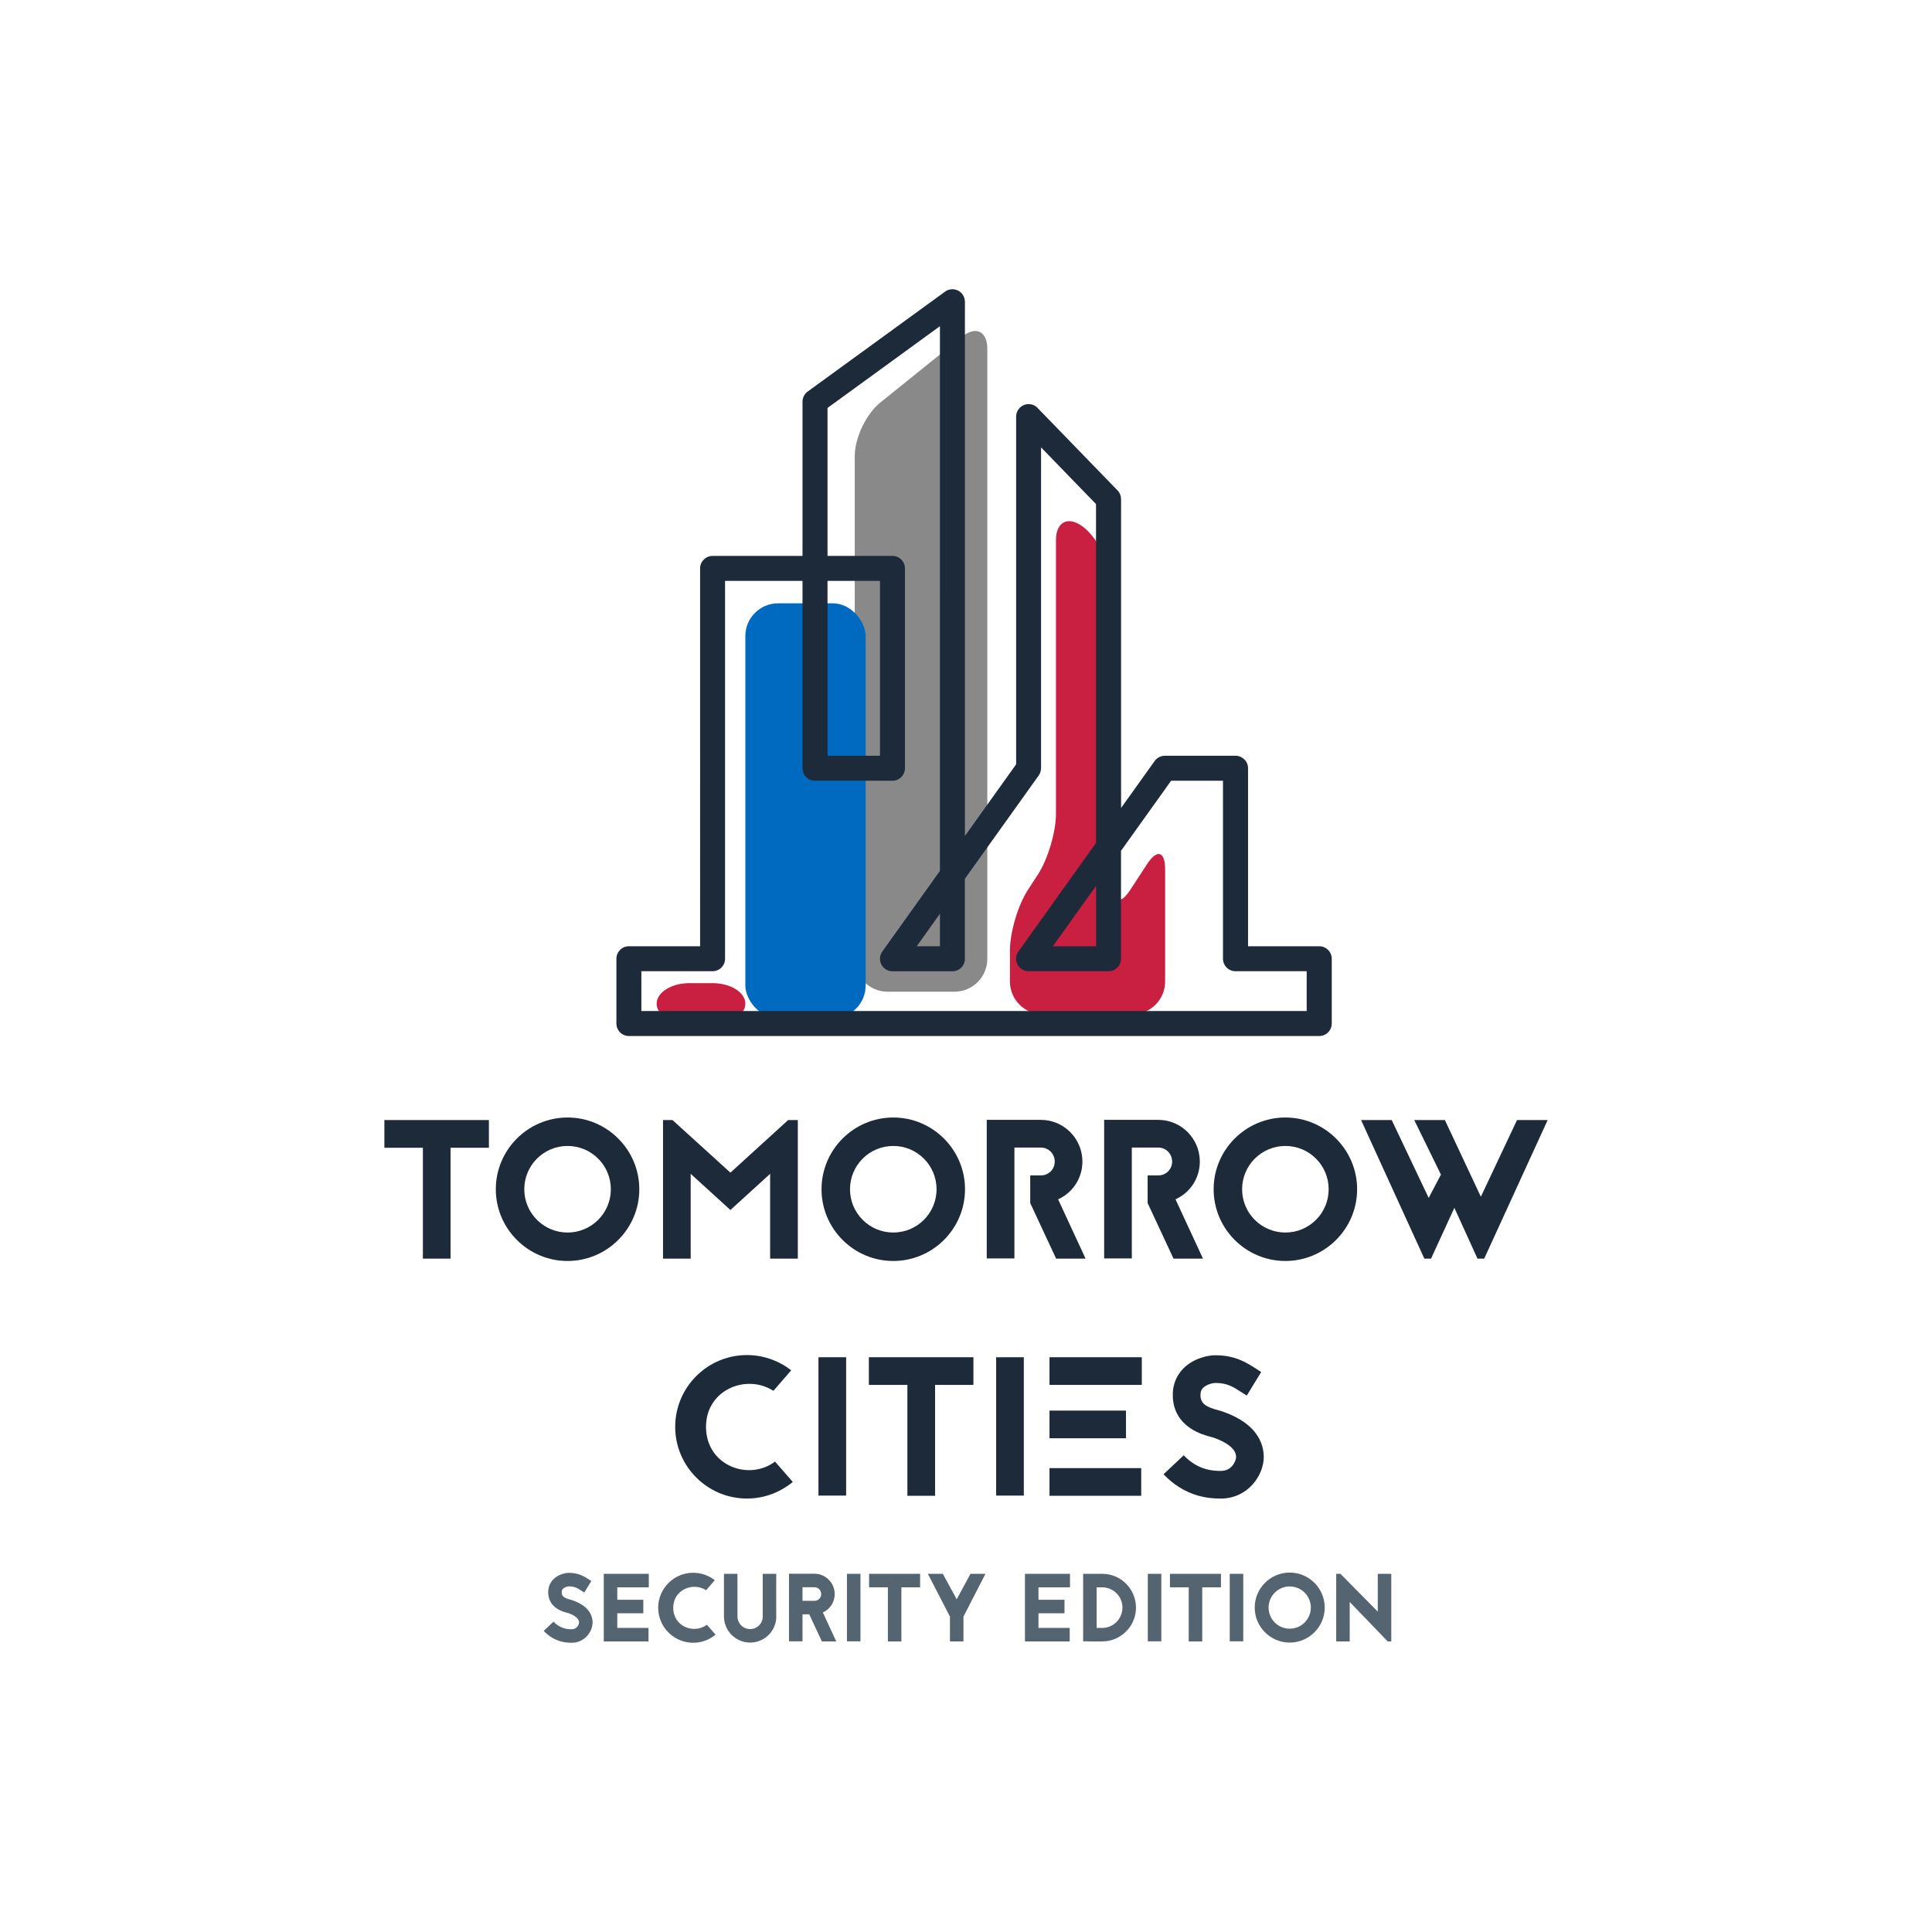 <?xml version="1.0" encoding="UTF-8"?>
<svg id="Camada_1" data-name="Camada 1" xmlns="http://www.w3.org/2000/svg" xmlns:xlink="http://www.w3.org/1999/xlink" viewBox="0 0 180 180">
  <defs>
    <clipPath id="clippath">
      <rect x="35.812" y="26.947" width="108.375" height="126.107" style="fill: none;"/>
    </clipPath>
  </defs>
  <g style="clip-path: url(#clippath);">
    <path d="M103.281,53.812c-.018-1.678-1.128-3.837-2.466-4.796-1.339-.96-2.434-.371-2.434,1.307v25.505c0,1.678-.748,4.204-1.66,5.613l-.966,1.49c-.913,1.408-1.661,3.934-1.661,5.612v2.907c0,1.678,1.374,3.052,3.052,3.052h8.356c1.678,0,3.051-1.374,3.051-3.052v-10.464c0-1.678-.752-1.902-1.67-.497l-1.601,2.449c-.918,1.405-1.684,1.181-1.702-.497l-.299-28.63Z" style="fill: #c91f40; fill-rule: evenodd;"/>
    <path d="M91.987,32.521c0-1.678-1.07-2.19-2.376-1.137l-7.6,6.125c-1.307,1.053-2.376,3.288-2.376,4.967v46.867c0,1.678,1.373,3.052,3.051,3.052h6.249c1.678,0,3.051-1.374,3.051-3.052V32.521Z" style="fill: #898989; fill-rule: evenodd;"/>
    <rect x="69.442" y="56.21" width="11.209" height="38.657" rx="3.051" ry="3.051" style="fill: #006ac1;"/>
    <path d="M64.229,95.43c-1.678,0-3.051-.863-3.051-1.917,0-1.054,1.373-1.916,3.051-1.916h2.162c1.678,0,3.052,.863,3.052,1.916,0,1.055-1.374,1.917-3.052,1.917h-2.162Z" style="fill: #c91f40; fill-rule: evenodd;"/>
    <path d="M81.985,54.12h-4.888v16.293h4.888v-16.293Zm20.135,34.041v-5.634l-4.026,5.634h4.026Zm-12.22-10.277l4.771-6.675V38.816c0-.643,.521-1.164,1.164-1.164,.359,0,.679,.162,.893,.417l7.388,7.619c.22,.225,.329,.518,.329,.809h.003v28.781l3.128-4.376c.226-.318,.583-.487,.946-.487v-.003h6.591c.643,0,1.164,.521,1.164,1.164v16.584h6.634c.643,0,1.164,.521,1.164,1.164v6.037c0,.643-.521,1.163-1.164,1.163H58.593c-.643,0-1.164-.521-1.164-1.163v-6.037c0-.643,.521-1.164,1.164-1.164h6.634V52.956c0-.642,.521-1.163,1.163-1.163h8.379v-14.373c0-.41,.212-.771,.532-.978l12.752-9.273c.52-.377,1.246-.261,1.623,.259,.15,.206,.221,.446,.221,.682h.002v49.776Zm-4.492,10.277h2.164v-3.028l-2.164,3.028Zm4.492,1.164c0,.643-.521,1.164-1.164,1.164h-5.587c-.643,0-1.164-.521-1.164-1.164,0-.284,.102-.543,.27-.745l5.316-7.438V30.391l-10.474,7.618v13.782h6.051c.643,0,1.164,.521,1.164,1.163v18.621c0,.642-.521,1.164-1.164,1.164h-7.216c-.643,0-1.164-.521-1.164-1.164v-17.457h-7.216v35.204c0,.643-.521,1.164-1.164,1.164h-6.634v3.709h61.987v-3.709h-6.634c-.643,0-1.164-.521-1.164-1.164v-16.584h-4.833l-4.668,6.53v10.054c0,.643-.521,1.164-1.163,1.164h-7.449c-.642,0-1.164-.521-1.164-1.164,0-.284,.102-.543,.27-.745l7.179-10.044v-31.57l-5.122-5.282v29.894h-.003c0,.233-.07,.468-.215,.673l-6.881,9.626v7.449Z" style="fill: #1d2a3a;"/>
    <polygon points="45.55 104.354 45.55 106.932 41.977 106.932 41.977 117.262 39.399 117.262 39.399 106.932 35.809 106.932 35.809 104.354 45.55 104.354" style="fill: #1d2a3a;"/>
    <path d="M59.562,110.799c0,3.683-3.001,6.684-6.684,6.684s-6.684-3.002-6.684-6.684,3.002-6.684,6.684-6.684,6.684,3.002,6.684,6.684m-10.716,0c0,2.228,1.805,4.033,4.033,4.033s4.032-1.805,4.032-4.033-1.805-4.033-4.032-4.033-4.033,1.805-4.033,4.033" style="fill: #1d2a3a;"/>
    <polygon points="71.752 117.262 71.752 109.362 68.051 112.732 64.35 109.362 64.35 117.262 61.772 117.262 61.772 104.354 62.656 104.354 68.051 109.252 73.428 104.354 74.33 104.354 74.33 117.262 71.752 117.262" style="fill: #1d2a3a;"/>
    <path d="M89.908,110.799c0,3.683-3.001,6.684-6.684,6.684s-6.684-3.002-6.684-6.684,3.002-6.684,6.684-6.684,6.684,3.002,6.684,6.684m-10.716,0c0,2.228,1.805,4.033,4.033,4.033s4.032-1.805,4.032-4.033-1.804-4.033-4.032-4.033-4.033,1.805-4.033,4.033" style="fill: #1d2a3a;"/>
    <path d="M94.511,106.913v10.33h-2.578v-12.908h5.046c2.136,0,3.867,1.75,3.867,3.886,0,1.565-.921,2.909-2.265,3.517l2.559,5.524h-2.743l-2.413-5.175v-2.577h.995c.718,0,1.289-.571,1.289-1.289,0-.719-.571-1.307-1.289-1.307h-2.468Z" style="fill: #1d2a3a;"/>
    <path d="M105.449,106.913v10.33h-2.578v-12.908h5.046c2.136,0,3.867,1.75,3.867,3.886,0,1.565-.921,2.909-2.265,3.517l2.559,5.524h-2.744l-2.412-5.175v-2.577h.995c.718,0,1.288-.571,1.288-1.289,0-.719-.571-1.307-1.288-1.307h-2.468Z" style="fill: #1d2a3a;"/>
    <path d="M126.44,110.799c0,3.683-3.001,6.684-6.684,6.684s-6.684-3.002-6.684-6.684,3.002-6.684,6.684-6.684,6.684,3.002,6.684,6.684m-10.716,0c0,2.228,1.805,4.033,4.033,4.033s4.032-1.805,4.032-4.033-1.804-4.033-4.032-4.033-4.033,1.805-4.033,4.033" style="fill: #1d2a3a;"/>
    <polyline points="144.191 104.354 138.281 117.262 137.654 117.262 135.5 112.529 133.328 117.262 132.702 117.262 126.809 104.354 129.663 104.354 133.107 111.609 134.249 109.436 131.763 104.354 134.617 104.354 137.968 111.498 141.338 104.354 144.191 104.354" style="fill: #1d2a3a;"/>
    <path d="M72.056,129.581c-2.504-1.62-6.279-.111-6.279,3.351,0,3.628,3.996,5.082,6.427,3.241l1.658,1.896c-1.16,.958-2.651,1.547-4.272,1.547-3.683,0-6.684-3.002-6.684-6.684s3.002-6.684,6.684-6.684c1.547,0,2.983,.534,4.125,1.418l-1.658,1.915Z" style="fill: #1d2a3a;"/>
    <rect x="76.254" y="126.451" width="2.578" height="12.89" style="fill: #1d2a3a;"/>
    <polygon points="90.691 126.45 90.691 129.029 87.119 129.029 87.119 139.358 84.54 139.358 84.54 129.029 80.95 129.029 80.95 126.45 90.691 126.45" style="fill: #1d2a3a;"/>
    <rect x="92.809" y="126.451" width="2.578" height="12.89" style="fill: #1d2a3a;"/>
    <path d="M106.379,129.028h-8.599v-2.578h8.599v2.578Zm-8.599,2.394h7.126v2.578h-7.126v-2.578Zm0,5.359h8.544v2.578h-8.544v-2.578Z" style="fill: #1d2a3a;"/>
    <path d="M112.879,133.889c-.423-.111-1.215-.313-1.952-.81-1.031-.681-1.602-1.676-1.657-2.909-.056-1.031,.276-1.934,.939-2.633,.957-.995,2.339-1.271,3.002-1.271,1.878,0,2.928,.681,3.867,1.289l.423,.276-1.344,2.192-.461-.294c-.828-.535-1.362-.884-2.485-.884-.166,0-.811,.129-1.142,.478-.111,.111-.239,.314-.221,.737,.019,.663,.479,1.031,1.658,1.326,.147,.037,.258,.074,.368,.111,1.233,.423,2.191,.994,2.854,1.712,.663,.737,1.013,1.602,1.013,2.523,0,.902-.387,1.841-1.031,2.56-.755,.847-1.804,1.326-2.964,1.326-.571,0-1.345-.037-2.265-.314-1.159-.368-2.191-1.012-3.075-1.952l1.878-1.767c1.363,1.455,2.891,1.455,3.462,1.455,1.068,0,1.418-.976,1.418-1.307,0-.7-.792-1.344-2.137-1.805l-.055-.018-.092-.018Z" style="fill: #1d2a3a;"/>
    <path d="M52.838,150.259c-.207-.054-.593-.153-.952-.395-.503-.333-.782-.818-.808-1.42-.027-.503,.135-.943,.458-1.285,.467-.485,1.141-.62,1.464-.62,.916,0,1.429,.333,1.887,.629l.206,.135-.655,1.07-.225-.144c-.405-.26-.665-.432-1.213-.432-.081,0-.395,.063-.556,.234-.054,.054-.117,.153-.108,.359,.009,.324,.234,.503,.808,.647,.071,.018,.126,.036,.18,.054,.602,.206,1.069,.485,1.392,.835,.324,.359,.494,.782,.494,1.231,0,.44-.188,.898-.503,1.249-.368,.412-.88,.646-1.446,.646-.278,0-.655-.018-1.105-.152-.566-.18-1.07-.494-1.5-.952l.916-.863c.664,.709,1.411,.709,1.688,.709,.521,0,.692-.476,.692-.638,0-.341-.386-.655-1.042-.88l-.027-.009-.045-.009Z" style="fill: #546470;"/>
    <polygon points="60.447 147.888 57.509 147.888 57.509 149.046 59.935 149.046 59.935 150.305 57.509 150.305 57.509 151.669 60.42 151.669 60.42 152.928 56.252 152.928 56.252 146.63 60.447 146.63 60.447 147.888" style="fill: #546470;"/>
    <path d="M65.787,148.157c-1.222-.791-3.063-.054-3.063,1.635,0,1.77,1.95,2.479,3.135,1.581l.808,.926c-.566,.467-1.294,.754-2.084,.754-1.797,0-3.261-1.465-3.261-3.261s1.464-3.261,3.261-3.261c.754,0,1.456,.26,2.012,.692l-.808,.934Z" style="fill: #546470;"/>
    <path d="M72.326,150.601c0,1.347-1.096,2.434-2.434,2.434-1.347,0-2.434-1.087-2.443-2.425v-3.98h1.258v3.97c0,.314,.126,.611,.35,.836,.225,.225,.521,.341,.836,.341s.602-.116,.826-.341c.225-.225,.342-.512,.351-.827h-.009v-3.98h1.258v3.97h.009Z" style="fill: #546470;"/>
    <path d="M76.573,152.928l-1.177-2.525h-.629v2.516h-1.258v-6.298h2.371c1.042,0,1.887,.853,1.887,1.895,0,.763-.449,1.42-1.105,1.716l1.248,2.695h-1.338v.001Zm-1.806-5.049v1.267h1.114c.351,0,.63-.279,.63-.629s-.279-.638-.63-.638h-1.114Z" style="fill: #546470;"/>
    <rect x="78.908" y="146.63" width="1.258" height="6.288" style="fill: #546470;"/>
    <polygon points="85.723 146.63 85.723 147.887 83.98 147.887 83.98 152.928 82.722 152.928 82.722 147.887 80.971 147.887 80.971 146.63 85.723 146.63" style="fill: #546470;"/>
    <polygon points="91.811 146.63 89.763 150.619 89.763 152.928 88.505 152.928 88.505 150.619 86.448 146.63 87.841 146.63 89.134 149.002 90.419 146.63 91.811 146.63" style="fill: #546470;"/>
    <polygon points="99.689 147.888 96.752 147.888 96.752 149.046 99.177 149.046 99.177 150.305 96.752 150.305 96.752 151.669 99.663 151.669 99.663 152.928 95.494 152.928 95.494 146.63 99.689 146.63 99.689 147.888" style="fill: #546470;"/>
    <path d="M102.691,146.63c.422,0,.836,.081,1.222,.243,.378,.161,.709,.386,.997,.674,.297,.296,.521,.629,.674,1.006,.171,.386,.252,.799,.252,1.222,0,.431-.081,.844-.252,1.231-.152,.377-.377,.709-.674,.997-.288,.287-.62,.521-.997,.674-.386,.171-.799,.251-1.222,.251h-1.267v-.009h-.512v-6.288h1.779Zm0,5.04c1.042,0,1.886-.853,1.886-1.895s-.844-1.886-1.886-1.886h-.521v3.782h.521Z" style="fill: #546470;"/>
    <rect x="106.938" y="146.63" width="1.258" height="6.288" style="fill: #546470;"/>
    <polygon points="113.753 146.63 113.753 147.887 112.009 147.887 112.009 152.928 110.752 152.928 110.752 147.887 109 147.887 109 146.63 113.753 146.63" style="fill: #546470;"/>
    <rect x="114.573" y="146.63" width="1.258" height="6.288" style="fill: #546470;"/>
    <path d="M123.421,149.774c0,1.796-1.465,3.261-3.261,3.261s-3.261-1.465-3.261-3.261,1.464-3.261,3.261-3.261,3.261,1.465,3.261,3.261m-5.229,0c0,1.087,.881,1.967,1.968,1.967s1.967-.88,1.967-1.967-.88-1.968-1.967-1.968-1.968,.881-1.968,1.968" style="fill: #546470;"/>
    <polygon points="129.289 152.928 125.749 149.253 125.749 152.928 124.492 152.928 124.492 146.63 124.887 146.63 128.364 150.151 128.364 146.63 129.622 146.63 129.622 152.928 129.289 152.928" style="fill: #546470;"/>
  </g>
</svg>